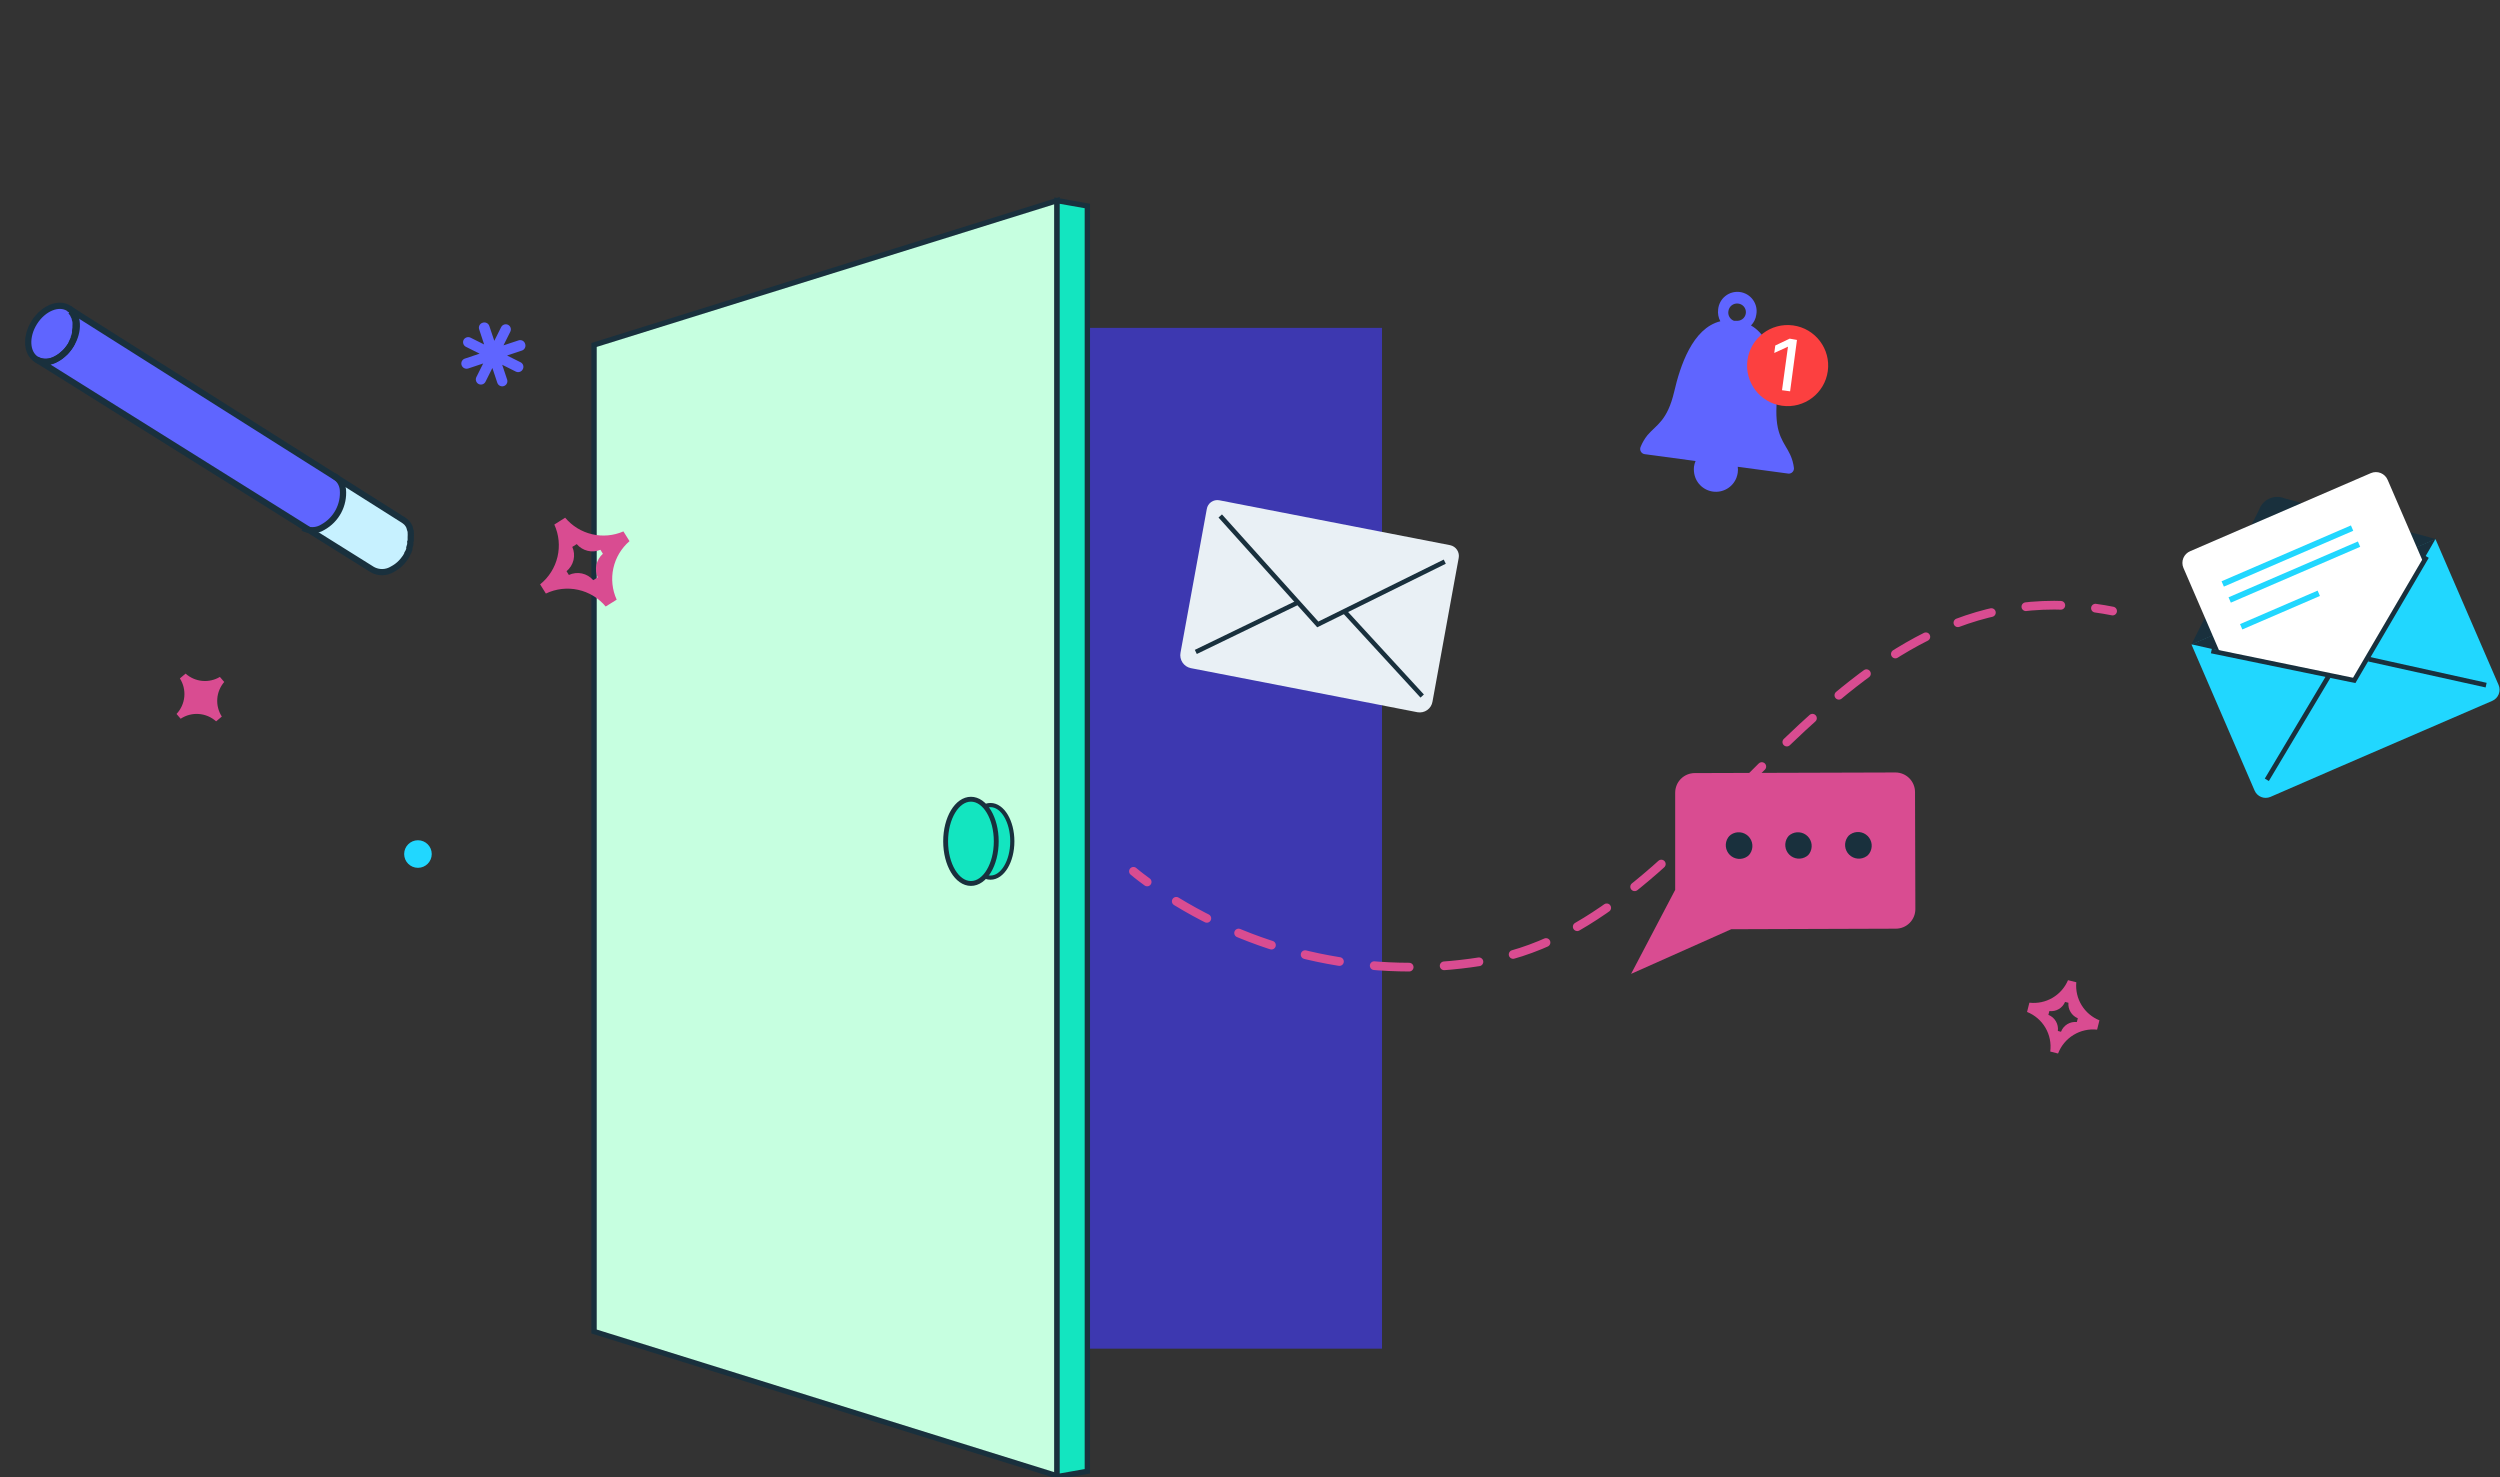 <svg width="462" height="273" viewBox="0 0 462 273" fill="none" xmlns="http://www.w3.org/2000/svg">
<rect x="0" y="0" width="462" height="273" fill="#333333" stroke="none"/>
<g clip-path="url(#clip0_150_19709)">
<g clip-path="url(#clip1_150_19709)">
<path d="M383.702 181.519L382.168 181.139C381.587 182.509 380.577 183.655 379.291 184.405C378.004 185.154 376.51 185.467 375.031 185.297L374.6 187.008C376.026 187.577 377.223 188.605 377.999 189.93C378.775 191.255 379.087 192.801 378.885 194.323L380.33 194.691C380.876 193.262 381.88 192.054 383.185 191.256C384.49 190.457 386.022 190.114 387.543 190.279L387.974 188.555C386.599 187.999 385.441 187.014 384.671 185.746C383.901 184.478 383.561 182.996 383.702 181.519V181.519ZM383.803 188.872C383.185 188.804 382.561 188.944 382.031 189.27C381.5 189.596 381.094 190.089 380.875 190.672L380.292 190.52C380.371 189.9 380.242 189.271 379.925 188.732C379.609 188.193 379.122 187.774 378.542 187.541L378.72 186.844C379.321 186.916 379.93 186.79 380.453 186.486C380.977 186.182 381.388 185.716 381.623 185.157L382.244 185.31C382.19 185.91 382.33 186.512 382.642 187.027C382.955 187.543 383.424 187.945 383.981 188.175L383.803 188.872Z" fill="#D94C91"/>
<path d="M331.52 86.49C331.419 85.644 331.189 84.819 330.835 84.043C329.758 81.711 328.021 80.519 328.3 74.941C328.503 70.187 328.211 62.821 323.584 60.146C324.116 59.611 324.459 58.916 324.56 58.169C324.652 57.693 324.645 57.204 324.541 56.731C324.438 56.258 324.239 55.812 323.956 55.418C323.674 55.025 323.315 54.693 322.9 54.443C322.485 54.194 322.024 54.031 321.544 53.965C321.065 53.9 320.577 53.933 320.11 54.062C319.644 54.191 319.208 54.414 318.831 54.718C318.454 55.021 318.142 55.398 317.915 55.825C317.688 56.253 317.551 56.722 317.511 57.205C317.417 57.952 317.559 58.71 317.917 59.373C312.757 60.641 310.475 67.715 309.398 72.355C308.13 77.781 306.127 78.465 304.454 80.417C303.928 81.074 303.5 81.805 303.186 82.585C303.126 82.722 303.098 82.87 303.105 83.019C303.111 83.168 303.153 83.313 303.225 83.444C303.298 83.574 303.399 83.685 303.522 83.77C303.645 83.854 303.786 83.909 303.934 83.929L313.34 85.197C313.196 85.533 313.098 85.887 313.049 86.249C313.011 86.556 313.011 86.867 313.049 87.174C313.131 88.092 313.521 88.955 314.157 89.622C314.793 90.289 315.637 90.72 316.55 90.845C317.462 90.97 318.391 90.782 319.183 90.311C319.975 89.84 320.583 89.114 320.909 88.252C321.013 87.96 321.09 87.659 321.137 87.352C321.188 86.99 321.188 86.623 321.137 86.262L330.544 87.529C330.678 87.532 330.811 87.506 330.935 87.454C331.059 87.401 331.17 87.324 331.262 87.226C331.354 87.128 331.424 87.012 331.469 86.885C331.513 86.758 331.531 86.624 331.52 86.49V86.49ZM319.413 57.471C319.473 57.05 319.697 56.669 320.037 56.412C320.376 56.156 320.804 56.044 321.226 56.102C321.624 56.147 321.99 56.34 322.252 56.642C322.515 56.944 322.654 57.334 322.643 57.734C322.632 58.134 322.471 58.515 322.192 58.802C321.913 59.09 321.537 59.261 321.137 59.284H320.795H320.44C320.082 59.153 319.782 58.898 319.594 58.566C319.406 58.234 319.342 57.846 319.413 57.471V57.471Z" fill="#5F65FF"/>
<path d="M337.777 68.58C338.34 64.481 335.473 60.701 331.374 60.138C327.274 59.575 323.495 62.442 322.932 66.541C322.369 70.641 325.235 74.42 329.335 74.983C333.434 75.546 337.214 72.679 337.777 68.58Z" fill="#FC4040"/>
<path d="M332.079 62.821L330.811 72.316L329.315 72.114L330.418 64.063L327.883 65.23L328.073 63.848L330.735 62.58L332.079 62.821Z" fill="white"/>
<path d="M126.108 249.23L255.393 249.23L255.393 60.59L126.108 60.59L126.108 249.23Z" fill="#3D38B0"/>
<path d="M109.779 246.062L195.34 272.735V37.073L109.779 63.747V246.062Z" fill="#C6FFE0"/>
<path d="M109.779 246.062L195.34 272.735V37.073L109.779 63.747V246.062Z" stroke="#19303D" stroke-width="0.989" stroke-miterlimit="10"/>
<path d="M195.34 272.887L200.943 271.898V38.062L195.34 37.073V272.887Z" fill="#13E5C0" stroke="#19303D" stroke-width="0.989" stroke-miterlimit="10"/>
<path d="M183.043 162.187C185.27 162.187 187.075 159.185 187.075 155.481C187.075 151.777 185.27 148.774 183.043 148.774C180.817 148.774 179.012 151.777 179.012 155.481C179.012 159.185 180.817 162.187 183.043 162.187Z" fill="#13E5C0" stroke="#19303D" stroke-width="0.773" stroke-miterlimit="10"/>
<path d="M179.43 163.264C182.014 163.264 184.108 159.779 184.108 155.48C184.108 151.181 182.014 147.696 179.43 147.696C176.846 147.696 174.752 151.181 174.752 155.48C174.752 159.779 176.846 163.264 179.43 163.264Z" fill="#13E5C0" stroke="#19303D" stroke-width="0.9" stroke-miterlimit="10"/>
<path d="M77.238 160.374C78.645 160.374 79.786 159.233 79.786 157.826C79.786 156.418 78.645 155.277 77.238 155.277C75.83 155.277 74.689 156.418 74.689 157.826C74.689 159.233 75.83 160.374 77.238 160.374Z" fill="#21D7FF"/>
<path d="M96.239 66.966L93.704 65.698L96.442 64.786C96.567 64.745 96.682 64.679 96.78 64.592C96.878 64.505 96.957 64.399 97.013 64.28C97.069 64.162 97.1 64.033 97.104 63.902C97.109 63.77 97.086 63.64 97.038 63.518C96.999 63.392 96.934 63.276 96.847 63.177C96.76 63.078 96.654 62.998 96.535 62.941C96.416 62.885 96.286 62.855 96.155 62.852C96.023 62.848 95.892 62.872 95.77 62.922L93.044 63.822L94.312 61.287C94.422 61.061 94.439 60.801 94.358 60.564C94.277 60.327 94.106 60.131 93.881 60.019C93.655 59.912 93.397 59.898 93.16 59.978C92.924 60.059 92.728 60.228 92.614 60.45L91.346 62.986L90.433 60.26C90.393 60.134 90.328 60.018 90.242 59.918C90.156 59.819 90.05 59.738 89.931 59.681C89.812 59.624 89.683 59.592 89.551 59.587C89.419 59.582 89.288 59.604 89.165 59.651C89.04 59.691 88.923 59.756 88.824 59.842C88.725 59.929 88.645 60.035 88.589 60.154C88.533 60.273 88.502 60.403 88.499 60.535C88.495 60.666 88.519 60.797 88.569 60.919L89.469 63.657L86.934 62.39C86.707 62.286 86.45 62.273 86.215 62.353C85.979 62.434 85.783 62.601 85.666 62.821C85.56 63.047 85.545 63.305 85.626 63.542C85.706 63.778 85.875 63.974 86.097 64.088L88.633 65.356L85.907 66.269C85.788 66.308 85.677 66.37 85.582 66.451C85.487 66.533 85.409 66.632 85.352 66.745C85.296 66.856 85.262 66.978 85.253 67.103C85.243 67.229 85.259 67.354 85.299 67.473C85.34 67.598 85.406 67.713 85.492 67.812C85.579 67.91 85.685 67.99 85.803 68.047C85.921 68.104 86.05 68.136 86.181 68.142C86.312 68.148 86.443 68.128 86.566 68.082L89.292 67.169L88.024 69.704C87.918 69.93 87.903 70.189 87.984 70.425C88.064 70.662 88.233 70.858 88.455 70.972C88.681 71.082 88.941 71.099 89.178 71.018C89.415 70.937 89.611 70.766 89.723 70.541L90.991 68.006L91.904 70.744C91.984 70.984 92.157 71.183 92.384 71.296C92.611 71.409 92.874 71.427 93.114 71.346C93.355 71.266 93.553 71.093 93.666 70.866C93.779 70.639 93.797 70.376 93.716 70.136L92.804 67.41L95.339 68.678C95.565 68.784 95.824 68.799 96.06 68.718C96.297 68.638 96.493 68.469 96.607 68.247C96.667 68.138 96.706 68.019 96.72 67.897C96.734 67.773 96.724 67.649 96.69 67.53C96.656 67.411 96.598 67.3 96.521 67.203C96.444 67.106 96.348 67.026 96.239 66.966V66.966Z" fill="#5F65FF"/>
<path d="M116.333 100.004L115.205 98.204C113.378 99 111.342 99.183 109.402 98.726C107.461 98.269 105.721 97.196 104.442 95.668L102.439 96.936C103.292 98.808 103.498 100.911 103.023 102.913C102.547 104.915 101.419 106.702 99.814 107.99L100.879 109.689C102.726 108.803 104.816 108.558 106.818 108.992C108.819 109.426 110.62 110.514 111.934 112.085L113.963 110.818C113.135 109.001 112.919 106.965 113.346 105.016C113.774 103.066 114.822 101.307 116.333 100.004V100.004ZM109.627 107.217C109.085 106.587 108.352 106.151 107.539 105.977C106.726 105.803 105.879 105.9 105.126 106.254L104.695 105.556C105.34 105.028 105.793 104.303 105.986 103.492C106.178 102.682 106.099 101.83 105.76 101.069L106.584 100.549C107.107 101.167 107.812 101.602 108.599 101.791C109.385 101.98 110.212 101.914 110.958 101.601L111.414 102.336C110.812 102.87 110.394 103.58 110.221 104.366C110.047 105.152 110.128 105.973 110.451 106.71L109.627 107.217Z" fill="#D94C91"/>
<path d="M12.696 56.977L14.914 58.409L74.6 96.137L74.841 96.315L75.094 96.53C75.164 96.596 75.228 96.668 75.284 96.746C75.361 96.835 75.411 96.923 75.475 97.012C75.538 97.101 75.475 97.012 75.475 97.012C75.563 97.153 75.639 97.302 75.703 97.456C75.703 97.456 75.703 97.456 75.703 97.544C75.748 97.673 75.786 97.804 75.817 97.938L75.906 98.204V98.407C75.925 98.698 75.925 98.99 75.906 99.281C75.912 99.353 75.912 99.425 75.906 99.497V99.712C75.906 99.852 75.906 99.991 75.83 100.131C75.841 100.253 75.841 100.376 75.83 100.498C75.836 100.532 75.836 100.566 75.83 100.6C75.782 100.806 75.723 101.009 75.652 101.208C75.657 101.255 75.657 101.301 75.652 101.348V101.462C75.617 101.54 75.587 101.62 75.563 101.703C75.563 101.855 75.424 102.007 75.361 102.146L75.272 102.311V102.4C75.25 102.459 75.22 102.514 75.183 102.565L74.955 102.958L74.752 103.237L74.46 103.617C74.359 103.744 74.245 103.858 74.131 103.985L73.776 104.327L73.433 104.606L73.319 104.695C73.072 104.872 72.814 105.032 72.546 105.176C71.993 105.524 71.356 105.717 70.703 105.735C70.049 105.753 69.403 105.595 68.832 105.278L6.725 66.421C7.296 66.738 7.942 66.896 8.596 66.879C9.249 66.861 9.886 66.668 10.439 66.32C10.733 66.162 11.013 65.98 11.276 65.775L11.39 65.673C11.634 65.484 11.867 65.281 12.087 65.065V65.065C12.324 64.813 12.544 64.546 12.746 64.266V64.266C12.939 64 13.113 63.72 13.266 63.429V63.341C13.406 63.062 13.532 62.783 13.646 62.491V62.364C13.752 62.089 13.832 61.805 13.887 61.515C13.899 61.397 13.899 61.278 13.887 61.16C13.925 60.95 13.95 60.739 13.963 60.526C13.97 60.455 13.97 60.382 13.963 60.311C13.982 60.02 13.982 59.727 13.963 59.436C13.933 59.273 13.891 59.111 13.837 58.954C13.837 58.828 13.837 58.701 13.723 58.574C13.647 58.382 13.558 58.196 13.456 58.016C13.344 57.841 13.217 57.675 13.076 57.522V57.522" fill="#5F65FF"/>
<path d="M13.059 63.812C14.709 61.202 14.545 58.137 12.692 56.966C10.84 55.795 8.001 56.961 6.351 59.571C4.701 62.181 4.865 65.246 6.717 66.417C8.57 67.588 11.409 66.422 13.059 63.812Z" fill="#5F65FF" stroke="#19303D" stroke-width="1.154" stroke-miterlimit="10"/>
<path d="M75.182 97.024C75.557 97.817 75.751 98.683 75.753 99.56C75.667 100.95 75.138 102.276 74.244 103.344C73.35 104.412 72.137 105.165 70.783 105.493C70.249 105.457 69.719 105.376 69.198 105.252C66.587 103.604 60.147 100.029 57.535 98.393C58.08 98.254 60.071 98.621 62.479 94.755C63.014 93.935 63.352 93.003 63.467 92.031C63.581 91.058 63.469 90.073 63.139 89.151C63.341 89.316 72.761 95.477 75.182 97.024Z" fill="#C7F1FF"/>
<path d="M55.988 97.557C56.556 97.861 57.194 98.009 57.837 97.987C58.481 97.964 59.107 97.772 59.652 97.43C60.878 96.753 61.882 95.736 62.541 94.501C63.2 93.265 63.487 91.865 63.367 90.47C63.316 89.946 63.14 89.442 62.853 89C62.566 88.559 62.177 88.193 61.718 87.935" fill="#5F65FF"/>
<path d="M55.988 97.557C56.556 97.861 57.194 98.009 57.837 97.987C58.481 97.964 59.107 97.772 59.652 97.43C60.878 96.753 61.882 95.736 62.541 94.501C63.2 93.265 63.487 91.865 63.367 90.47C63.316 89.946 63.14 89.442 62.853 89C62.566 88.559 62.177 88.193 61.718 87.935" stroke="#19303D" stroke-width="1.154" stroke-miterlimit="10"/>
<path d="M12.696 56.977L14.914 58.409L74.6 96.137L74.841 96.315L75.094 96.53C75.164 96.596 75.228 96.668 75.284 96.746C75.361 96.835 75.411 96.923 75.475 97.012C75.538 97.101 75.475 97.012 75.475 97.012C75.563 97.153 75.639 97.302 75.703 97.456C75.703 97.456 75.703 97.456 75.703 97.544C75.748 97.673 75.786 97.804 75.817 97.938L75.906 98.204V98.407C75.925 98.698 75.925 98.99 75.906 99.281C75.912 99.353 75.912 99.425 75.906 99.497V99.712C75.906 99.852 75.906 99.991 75.83 100.131C75.841 100.253 75.841 100.376 75.83 100.498C75.836 100.532 75.836 100.566 75.83 100.6C75.782 100.806 75.723 101.009 75.652 101.208C75.657 101.255 75.657 101.301 75.652 101.348V101.462C75.617 101.54 75.587 101.62 75.563 101.703C75.563 101.855 75.424 102.007 75.361 102.146L75.272 102.311V102.4C75.25 102.459 75.22 102.514 75.183 102.565L74.955 102.958L74.752 103.237L74.46 103.617C74.359 103.744 74.245 103.858 74.131 103.985L73.776 104.327L73.433 104.606L73.319 104.695C73.072 104.872 72.814 105.032 72.546 105.176C71.993 105.524 71.356 105.717 70.703 105.735C70.049 105.753 69.403 105.595 68.832 105.278L6.725 66.421C7.296 66.738 7.942 66.896 8.596 66.879C9.249 66.861 9.886 66.668 10.439 66.32C10.733 66.162 11.013 65.98 11.276 65.775L11.39 65.673C11.634 65.484 11.867 65.281 12.087 65.065V65.065C12.324 64.813 12.544 64.546 12.746 64.266V64.266C12.939 64 13.113 63.72 13.266 63.429V63.341C13.406 63.062 13.532 62.783 13.646 62.491V62.364C13.752 62.089 13.832 61.805 13.887 61.515C13.899 61.397 13.899 61.278 13.887 61.16C13.925 60.95 13.95 60.739 13.963 60.526C13.97 60.455 13.97 60.382 13.963 60.311C13.982 60.02 13.982 59.727 13.963 59.436C13.933 59.273 13.891 59.111 13.837 58.954C13.837 58.828 13.837 58.701 13.723 58.574C13.647 58.382 13.558 58.196 13.456 58.016C13.344 57.841 13.217 57.675 13.076 57.522V57.522" stroke="#19303D" stroke-width="1.154" stroke-miterlimit="10"/>
<path d="M41.434 126.03L40.635 125.092C39.652 125.679 38.506 125.937 37.366 125.827C36.226 125.718 35.15 125.247 34.297 124.483L33.244 125.371C33.885 126.379 34.172 127.572 34.059 128.761C33.947 129.95 33.441 131.068 32.623 131.938L33.384 132.825C34.375 132.167 35.557 131.857 36.743 131.944C37.93 132.032 39.054 132.511 39.938 133.307L40.99 132.42C40.367 131.448 40.073 130.302 40.153 129.151C40.233 128 40.682 126.906 41.434 126.03V126.03Z" fill="#D94C91"/>
<path d="M350.283 142.752L313.176 142.866C312.701 142.868 312.232 142.963 311.794 143.146C311.356 143.329 310.959 143.597 310.625 143.933C310.29 144.27 310.026 144.669 309.846 145.108C309.666 145.547 309.574 146.017 309.575 146.492V164.443L301.424 179.973L319.933 171.72L350.359 171.619C350.833 171.617 351.303 171.522 351.741 171.339C352.178 171.156 352.576 170.888 352.91 170.551C353.244 170.215 353.509 169.815 353.689 169.376C353.869 168.937 353.961 168.467 353.959 167.993L353.896 146.352C353.889 145.397 353.506 144.484 352.83 143.809C352.153 143.135 351.238 142.755 350.283 142.752Z" fill="#D94C91"/>
<path d="M323.408 157.762C323.74 157.272 323.891 156.682 323.834 156.094C323.777 155.505 323.516 154.955 323.097 154.538C322.677 154.121 322.125 153.864 321.536 153.812C320.947 153.759 320.358 153.914 319.871 154.25C319.664 154.391 319.487 154.572 319.351 154.782C319.025 155.271 318.878 155.857 318.936 156.442C318.994 157.026 319.254 157.572 319.67 157.987C320.086 158.401 320.633 158.659 321.217 158.715C321.802 158.771 322.388 158.622 322.875 158.294C323.092 158.16 323.274 157.978 323.408 157.762Z" fill="#19303D"/>
<path d="M334.387 157.724C334.706 157.235 334.846 156.652 334.785 156.071C334.724 155.491 334.464 154.95 334.05 154.539C333.636 154.128 333.093 153.872 332.512 153.815C331.931 153.758 331.349 153.903 330.863 154.225C330.644 154.355 330.461 154.538 330.33 154.757C330.011 155.246 329.871 155.83 329.932 156.41C329.993 156.99 330.253 157.531 330.667 157.942C331.081 158.354 331.624 158.609 332.205 158.666C332.786 158.724 333.368 158.579 333.854 158.256C334.073 158.126 334.256 157.943 334.387 157.724V157.724Z" fill="#19303D"/>
<path d="M345.465 157.699C345.792 157.21 345.938 156.624 345.88 156.039C345.822 155.455 345.563 154.909 345.147 154.494C344.731 154.08 344.184 153.822 343.599 153.766C343.014 153.71 342.428 153.859 341.941 154.187C341.725 154.321 341.543 154.503 341.409 154.72C341.076 155.209 340.926 155.799 340.982 156.388C341.039 156.976 341.3 157.527 341.72 157.943C342.139 158.36 342.692 158.617 343.281 158.669C343.87 158.722 344.459 158.567 344.946 158.231C345.152 158.09 345.329 157.909 345.465 157.699Z" fill="#19303D"/>
<path d="M209.461 161.021C209.461 161.021 210.336 161.781 211.996 162.986" stroke="#D94C91" stroke-width="1.61" stroke-linecap="round" stroke-linejoin="round"/>
<path d="M217.373 166.561C234.777 177.205 255.498 181.051 275.563 177.362C315.636 169.756 336.237 108.042 384.019 112.022" stroke="#D94C91" stroke-width="1.61" stroke-linecap="round" stroke-linejoin="round" stroke-dasharray="6.47 6.47"/>
<path d="M387.238 112.389C388.278 112.528 389.33 112.706 390.408 112.921" stroke="#D94C91" stroke-width="1.61" stroke-linecap="round" stroke-linejoin="round"/>
<path d="M461.743 126.588C461.973 127.132 461.979 127.744 461.761 128.292C461.543 128.84 461.117 129.28 460.577 129.517L431.241 142.194L419.578 147.265C419.035 147.498 418.422 147.506 417.873 147.288C417.324 147.069 416.884 146.641 416.65 146.099L404.986 119.108L450.08 99.636L452.679 105.645L461.743 126.588Z" fill="#21D7FF"/>
<path d="M404.986 119.07L450.08 99.598L422.19 92.093C421.742 91.909 421.262 91.818 420.779 91.826C420.295 91.833 419.818 91.94 419.377 92.138C418.935 92.336 418.539 92.622 418.212 92.978C417.885 93.334 417.634 93.753 417.474 94.21L404.986 119.07Z" fill="#19303D"/>
<path d="M404.986 119.07L435.121 125.903C434.892 125.903 450.08 99.598 450.08 99.598L404.986 119.07Z" fill="#19303D"/>
<path d="M410.35 120.807L403.491 104.935C403.371 104.65 403.308 104.343 403.307 104.034C403.305 103.724 403.365 103.417 403.483 103.13C403.601 102.844 403.774 102.584 403.993 102.365C404.212 102.146 404.473 101.972 404.759 101.854L438.151 87.427C438.438 87.307 438.745 87.244 439.056 87.242C439.366 87.241 439.674 87.3 439.962 87.418C440.249 87.536 440.51 87.71 440.731 87.929C440.951 88.148 441.126 88.408 441.245 88.695L447.926 104.162L435.16 125.942L410.35 120.807Z" fill="white"/>
<path d="M448.459 102.868L435.059 125.738L408.664 120.3" stroke="#19303D" stroke-width="0.875" stroke-miterlimit="10"/>
<path d="M430.305 125.003L418.908 144.108" stroke="#19303D" stroke-width="0.875" stroke-miterlimit="10"/>
<path d="M437.721 121.809L459.437 126.613" stroke="#19303D" stroke-width="0.875" stroke-miterlimit="10"/>
<path d="M434.452 97.097L410.545 107.418L410.972 108.407L434.879 98.087L434.452 97.097Z" fill="#21D7FF"/>
<path d="M435.739 100.061L411.832 110.382L412.259 111.371L436.166 101.05L435.739 100.061Z" fill="#21D7FF"/>
<path d="M428.297 109.144L413.957 115.334L414.384 116.323L428.724 110.133L428.297 109.144Z" fill="#21D7FF"/>
<path d="M264.723 129.669C264.671 129.98 264.558 130.276 264.391 130.543C264.223 130.809 264.005 131.04 263.748 131.221C263.491 131.402 263.201 131.531 262.894 131.6C262.587 131.669 262.269 131.676 261.96 131.622L231.876 125.765L220.048 123.47C219.423 123.336 218.875 122.962 218.522 122.429C218.169 121.896 218.039 121.246 218.159 120.618L223.014 94.071C223.056 93.812 223.148 93.565 223.287 93.343C223.425 93.12 223.606 92.928 223.82 92.777C224.034 92.626 224.276 92.519 224.531 92.462C224.787 92.406 225.052 92.401 225.309 92.448L267.994 100.752C268.515 100.862 268.971 101.172 269.265 101.616C269.559 102.059 269.667 102.6 269.566 103.123L268.755 107.534L264.723 129.669Z" fill="#E9F0F5"/>
<path d="M266.993 103.794L243.527 115.394L225.5 95.351" stroke="#19303D" stroke-width="0.862" stroke-miterlimit="10"/>
<path d="M239.825 111.351L220.986 120.478" stroke="#19303D" stroke-width="0.849" stroke-miterlimit="10"/>
<path d="M248.434 112.973L262.823 128.629" stroke="#19303D" stroke-width="0.849" stroke-miterlimit="10"/>
</g>
</g>
<defs>
<clipPath id="clip0_150_19709">
<rect width="462" height="273" fill="white"/>
</clipPath>
<clipPath id="clip1_150_19709">
<rect width="457.289" height="237.082" fill="white" transform="translate(4.645 36.4)"/>
</clipPath>
</defs>
</svg>
